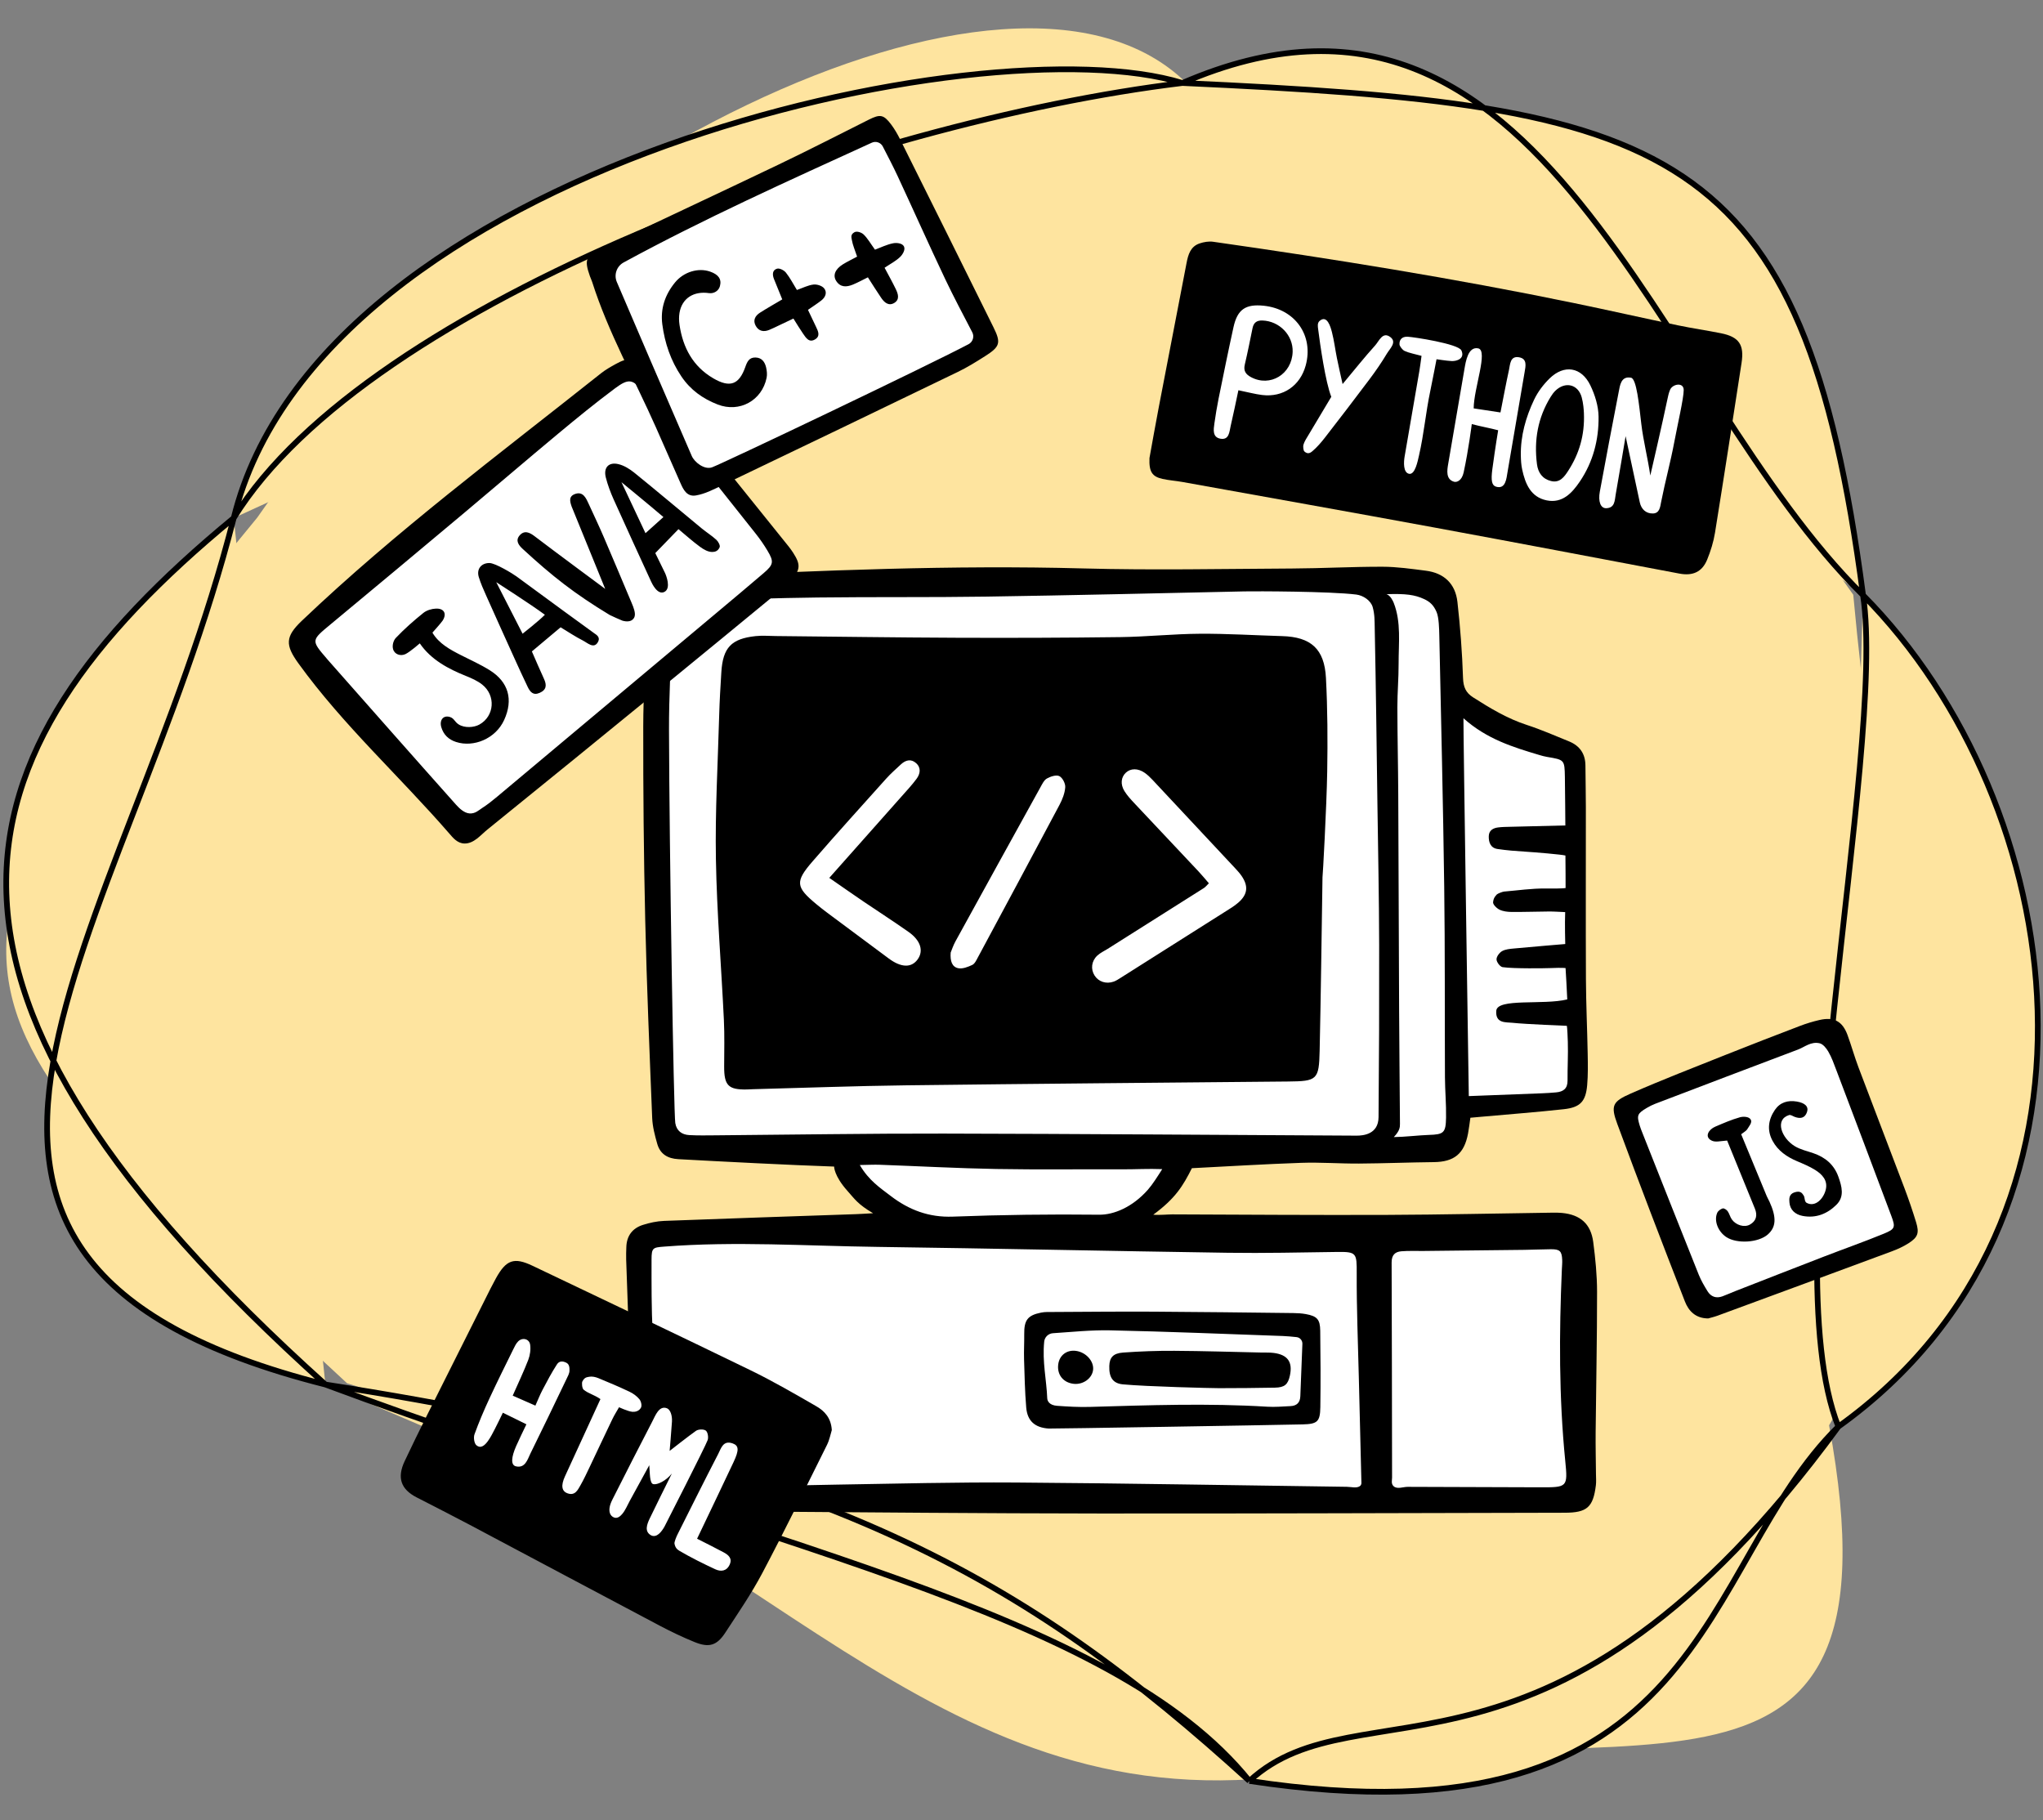 <svg width="394" height="351" viewBox="0 0 394 351" fill="none" xmlns="http://www.w3.org/2000/svg">
<rect x="0" y="0" width="394" height="351" fill="#808080" stroke="none"/>
<path d="M352.743 274.86C368.476 360.225 310.437 326.829 241.481 343.118C175.116 347.311 142.416 289.759 66.928 266.75C-9.79 195.274 -24.19 189.54 49.606 99.823C96.117 32.514 195.193 -17.145 228.823 16.022C266.933 36.196 310.473 47.605 357.406 114.691C365.104 198.313 383.427 223.765 352.743 274.86Z" fill="#FEE49F"/>
<path d="M354.536 275.116C299.234 350.729 262.297 323.75 240.953 343.445L354.536 275.116ZM354.536 275.116C327.241 301.857 329.907 356.924 240.953 343.445L354.536 275.116ZM240.953 343.445C197.532 303.98 159.796 282.127 62.759 266.998L240.953 343.445ZM240.953 343.445C214.35 310.408 146.663 298.228 62.759 266.998L240.953 343.445ZM62.759 266.998C-21.681 191.085 -10.974 146.053 45.075 99.895L62.759 266.998ZM62.759 266.998C-32.957 242.812 24.352 181.23 45.075 99.895L62.759 266.998ZM45.075 99.895C70.884 58.093 166.239 23.481 228.031 16.006L45.075 99.895ZM45.075 99.895C61.793 32.113 189.674 4.171 228.031 16.006L45.075 99.895ZM228.031 16.006C321.867 20.285 347.752 26.872 359.296 114.779L228.031 16.006ZM228.031 16.006C297.82 -14.234 318.943 74.988 359.296 114.779L228.031 16.006ZM359.296 114.779C363.894 145.134 341.551 242.53 354.536 275.116L359.296 114.779ZM359.296 114.779C399.144 154.98 410.789 234.832 354.536 275.116L359.296 114.779Z" fill="#FEE49F"/>
<path d="M354.536 275.116C299.234 350.729 262.297 323.75 240.953 343.445M354.536 275.116C327.241 301.857 329.907 356.924 240.953 343.445M354.536 275.116C341.551 242.53 363.894 145.134 359.296 114.779M354.536 275.116C410.789 234.832 399.144 154.98 359.296 114.779M240.953 343.445C197.532 303.98 159.796 282.127 62.759 266.998M240.953 343.445C214.35 310.408 146.663 298.228 62.759 266.998M62.759 266.998C-21.681 191.085 -10.974 146.053 45.075 99.895M62.759 266.998C-32.957 242.812 24.352 181.23 45.075 99.895M45.075 99.895C70.884 58.093 166.239 23.481 228.031 16.006M45.075 99.895C61.793 32.113 189.674 4.171 228.031 16.006M228.031 16.006C321.867 20.285 347.752 26.872 359.296 114.779M228.031 16.006C297.82 -14.234 318.943 74.988 359.296 114.779" stroke="black" stroke-width="1.101"/>
<g clip-path="url(#clip0_641_9215)">
<path d="M162.032 224.973C162.05 225.151 162.252 226.585 164.305 228.879C164.537 229.138 164.747 229.382 164.948 229.616C165.933 230.762 166.645 231.59 168.968 232.958C169.185 233.085 169.354 233.278 169.452 233.51C169.55 233.741 169.57 233.997 169.511 234.241C169.452 234.485 169.316 234.703 169.123 234.864C168.93 235.024 168.69 235.118 168.44 235.131C167.954 235.157 167.522 235.182 167.125 235.206C166.367 235.25 165.713 235.288 165.065 235.311C161.788 235.424 158.511 235.536 155.235 235.647C146.344 235.95 137.151 236.263 128.112 236.609C126.964 236.653 125.69 236.896 124.326 237.332C122.783 237.824 122.009 238.866 121.959 240.516L121.947 240.907C121.925 241.579 121.904 242.214 121.926 242.847L122.157 249.47C122.517 259.817 122.89 270.517 123.308 281.038C123.374 282.696 123.671 284.412 123.958 286.072L124.09 286.842C124.307 288.12 124.896 288.805 125.998 289.062C126.473 289.173 126.938 289.309 127.388 289.441C128.253 289.695 129.07 289.934 129.846 289.966C134.719 290.166 139.718 290.283 145.132 290.321C149.799 290.354 154.467 290.388 159.134 290.423C176.421 290.552 194.295 290.685 211.874 290.702C232.451 290.722 253.373 290.669 273.607 290.617C282.996 290.593 292.385 290.569 301.773 290.552C305.49 290.546 306.169 289.946 306.615 286.272C306.665 285.859 306.652 285.407 306.638 284.929C306.631 284.726 306.626 284.522 306.624 284.319C306.617 283.422 306.605 282.524 306.592 281.627C306.568 279.843 306.543 277.998 306.56 276.177C306.59 273.023 306.633 269.87 306.677 266.717C306.756 260.942 306.837 254.971 306.834 249.103C306.832 246.405 306.607 243.495 306.104 239.666C305.725 236.778 304.19 235.361 301.129 235.072C300.549 235.017 299.956 235.017 299.452 235.024C296.05 235.071 292.648 235.127 289.246 235.184C282.144 235.302 274.8 235.424 267.572 235.452C257.058 235.492 246.37 235.444 236.034 235.397C232.714 235.382 229.394 235.367 226.075 235.355C225.815 235.354 225.432 235.374 225.027 235.394C224.139 235.44 223.132 235.492 222.296 235.408C222.061 235.385 221.839 235.291 221.659 235.138C221.479 234.985 221.349 234.782 221.287 234.554C221.225 234.326 221.233 234.084 221.311 233.861C221.388 233.638 221.532 233.444 221.722 233.304C225.841 230.282 227.152 228.057 228.823 224.752C228.916 224.568 229.055 224.412 229.228 224.3C229.4 224.188 229.599 224.123 229.805 224.113C231.819 224.011 233.849 223.901 235.89 223.791C240.807 223.525 245.893 223.25 250.935 223.077C253.08 223.003 255.245 223.069 257.339 223.132C258.896 223.18 260.506 223.229 262.077 223.219C264.635 223.202 267.24 223.138 269.76 223.075C271.967 223.021 274.249 222.964 276.498 222.94C279.917 222.903 281.349 221.706 281.973 218.368C282.091 217.735 282.179 217.086 282.273 216.399C282.318 216.066 282.365 215.727 282.416 215.379C282.454 215.119 282.578 214.879 282.769 214.699C282.959 214.519 283.205 214.408 283.466 214.385L285.628 214.191C287.197 214.05 288.768 213.916 290.338 213.781C293.991 213.468 297.769 213.144 301.468 212.74C304.052 212.458 304.699 211.793 304.929 209.183C305.1 207.243 305.063 205.235 305.027 203.294C304.992 201.356 304.932 199.383 304.874 197.475C304.789 194.647 304.701 191.721 304.687 188.837C304.654 181.703 304.662 174.452 304.668 167.439C304.672 163.533 304.676 159.627 304.673 155.722C304.672 154.173 304.651 152.594 304.629 151.067C304.614 149.919 304.598 148.771 304.59 147.622C304.578 145.856 303.802 144.72 302.147 144.049C301.54 143.803 300.933 143.552 300.327 143.302C298.299 142.464 296.203 141.598 294.109 140.917C290.145 139.627 286.668 137.51 283.446 135.453C281.795 134.398 281.059 133.003 280.985 130.788C280.827 126.03 280.467 121.126 279.913 116.213C279.583 113.286 277.876 111.605 274.84 111.216L273.988 111.106C271.557 110.791 269.044 110.465 266.609 110.46C263.533 110.453 260.396 110.544 257.363 110.631C254.688 110.708 251.923 110.788 249.196 110.802C245.845 110.818 242.436 110.849 239.14 110.879C229.221 110.968 218.964 111.06 208.875 110.787C184.513 110.127 160.207 111.106 133.238 112.354C130.032 112.502 128.013 113.972 127.067 116.847C126.574 118.344 126.105 119.946 126.011 121.523L125.906 123.277C125.574 128.792 125.23 134.494 125.221 140.086C125.2 153.216 125.324 165.414 125.6 177.376C125.866 188.932 126.343 200.683 126.803 212.046L126.945 215.549C127.008 217.103 127.441 218.735 127.879 220.273C128.14 221.187 128.716 222.251 130.878 222.37C140.228 222.887 153.026 223.534 160.904 223.798C161.221 223.813 161.529 223.913 161.741 224.153C161.949 224.389 162.055 224.661 162.033 224.973L162.032 224.973Z" fill="white"/>
<path d="M283.569 215.548C283.411 216.622 283.3 217.609 283.118 218.582C282.387 222.5 280.441 224.065 276.51 224.107C271.7 224.159 266.893 224.355 262.084 224.386C258.38 224.41 254.671 224.117 250.974 224.244C243.872 224.487 236.777 224.929 229.862 225.279C228.151 228.666 226.715 231.087 222.41 234.246C223.549 234.359 225.227 234.183 226.078 234.187C239.907 234.238 253.737 234.337 267.567 234.284C278.19 234.242 288.812 234.002 299.435 233.855C300.036 233.847 300.64 233.852 301.237 233.908C304.76 234.241 306.799 236.006 307.26 239.513C307.677 242.689 307.997 245.904 307.999 249.102C308.005 258.131 307.812 267.159 307.726 276.188C307.7 278.895 307.768 281.603 307.789 284.31C307.795 285.011 307.856 285.721 307.772 286.412C307.255 290.674 306.053 291.713 301.774 291.721C271.807 291.775 241.839 291.9 211.872 291.871C189.622 291.849 167.372 291.645 145.122 291.489C140.013 291.453 134.902 291.344 129.797 291.134C128.432 291.077 127.088 290.517 125.732 290.2C124.049 289.807 123.209 288.628 122.939 287.038C122.603 285.064 122.221 283.077 122.142 281.085C121.636 268.354 121.206 255.621 120.759 242.888C120.731 242.087 120.768 241.283 120.792 240.481C120.857 238.32 121.966 236.859 123.97 236.219C125.287 235.799 126.691 235.495 128.067 235.442C140.385 234.972 152.705 234.57 165.024 234.144C165.988 234.11 166.951 234.042 168.376 233.965C165.403 232.215 164.827 231.213 163.436 229.659C160.823 226.739 160.863 224.966 160.863 224.966C152.556 224.687 139.115 223.996 130.812 223.537C128.771 223.424 127.316 222.56 126.756 220.593C126.291 218.964 125.845 217.274 125.777 215.596C125.264 202.867 124.726 190.137 124.432 177.402C124.145 164.966 124.033 152.523 124.052 140.084C124.062 133.872 124.475 127.658 124.845 121.453C124.945 119.778 125.428 118.09 125.957 116.481C127.089 113.042 129.586 111.353 133.183 111.187C158.411 110.019 183.632 108.934 208.906 109.619C222.325 109.982 235.761 109.7 249.189 109.633C254.997 109.604 260.804 109.279 266.61 109.291C269.404 109.298 272.206 109.701 274.987 110.058C278.469 110.504 280.672 112.536 281.071 116.082C281.62 120.951 281.988 125.852 282.151 130.749C282.208 132.479 282.681 133.579 284.073 134.468C287.372 136.575 290.7 138.58 294.47 139.806C297.226 140.703 299.894 141.876 302.584 142.967C304.649 143.805 305.74 145.346 305.756 147.615C305.774 150.317 305.837 153.019 305.839 155.721C305.847 166.758 305.803 177.795 305.853 188.832C305.876 193.646 306.104 198.459 306.193 203.273C306.23 205.277 306.266 207.294 306.09 209.286C305.815 212.411 304.749 213.557 301.594 213.902C296.316 214.478 291.02 214.88 285.732 215.356C285.05 215.417 284.368 215.478 283.57 215.549L283.569 215.548ZM262.243 286.597C262.594 286.35 262.555 286.02 262.551 285.843C262.394 279.127 262.217 272.412 262.056 265.696C261.896 258.983 261.615 252.269 261.647 245.556C261.666 241.635 261.619 241.381 257.843 241.431C250.832 241.524 243.817 241.692 236.807 241.59C214.265 241.262 191.726 240.755 169.184 240.454C155.47 240.272 141.754 239.335 128.036 240.404C125.912 240.569 125.654 240.632 125.653 242.899C125.651 247.611 125.627 252.331 125.865 257.036C126.302 265.646 126.888 274.25 127.514 282.85C127.578 283.723 128.167 284.716 128.809 285.357C130.065 286.612 131.708 286.96 133.508 286.912C142.719 286.668 151.932 286.453 161.145 286.304C172.764 286.115 184.386 285.814 196.004 285.895C217.244 286.043 238.482 286.438 259.722 286.72C260.595 286.731 261.608 287.042 262.244 286.597H262.243ZM265.858 215.453C265.962 203.917 265.998 193.788 265.976 182.252C265.958 173.124 265.763 163.997 265.638 154.87C265.484 143.64 265.352 132.41 265.122 121.182C265.092 119.713 265.129 118.517 264.729 117.078C264.374 115.801 262.896 114.823 261.574 114.658C256.511 114.026 242.127 114 240.025 114.046C223.399 114.407 206.773 114.802 190.145 115.054C179.326 115.218 168.503 115.091 157.684 115.224C149.471 115.326 143.299 115.553 135.089 115.796C132.65 115.868 130.297 116.245 129.912 118.572C129.765 119.461 129.642 120.362 129.611 121.262C129.388 127.776 129.002 134.292 129.02 140.807C129.084 164.181 129.938 214.683 130.229 216.554C130.465 218.077 131.497 218.817 132.937 218.896C134.635 218.99 136.341 218.953 138.044 218.94C152.674 218.823 167.305 218.577 181.935 218.605C208.492 218.654 235.048 218.868 261.605 219.002C262.882 219.009 265.827 218.759 265.857 215.453L265.858 215.453ZM268.787 286.628C269.487 287.228 270.586 286.727 271.464 286.73C279.975 286.764 288.485 286.788 296.996 286.816C302.276 286.832 302.372 286.823 301.862 281.702C300.637 269.401 300.679 257.085 301.212 244.758C301.238 244.157 301.302 243.554 301.276 242.955C301.203 241.264 300.811 240.893 299.075 240.907C297.374 240.921 295.674 241.006 293.973 241.026C287.47 241.106 280.968 241.172 274.465 241.242C273.063 241.257 271.656 241.185 270.263 241.301C269.028 241.403 268.372 242.029 268.379 243.47C268.442 257.297 268.435 271.123 268.466 284.949C268.467 285.427 268.227 286.149 268.786 286.628L268.787 286.628ZM282.233 138.51C282.177 139.894 283.263 211.375 283.263 211.375C283.263 211.375 293.506 210.985 297.403 210.834C298.302 210.799 299.202 210.739 300.099 210.659C301.473 210.537 302.321 209.941 302.307 208.389C302.284 205.891 302.44 203.389 302.359 200.894C302.267 198.058 302.169 197.823 302.169 197.823C302.169 197.823 294.077 197.505 291.693 197.239C290.438 197.099 288.37 197.415 288.56 194.924C288.751 192.434 297.665 193.863 302.253 192.729C302.223 191.571 301.922 186.683 301.922 186.683C301.922 186.683 301.335 186.588 298.998 186.688C298.102 186.726 291.946 186.826 289.786 186.51C289.304 186.44 288.631 185.556 288.611 185.025C288.591 184.488 289.155 183.719 289.674 183.424C290.33 183.052 291.193 182.986 291.979 182.91C295.149 182.603 301.864 182.05 301.864 182.05C301.864 182.05 301.756 178.106 301.85 175.893C300.641 175.845 299.681 175.769 298.722 175.776C296.323 175.792 293.924 175.882 291.526 175.863C290.738 175.857 289.879 175.758 289.187 175.424C288.636 175.157 287.89 174.417 287.945 173.978C288.026 173.335 288.151 173.053 288.651 172.505C288.824 172.315 289.768 171.958 290.061 171.933C292.743 171.709 295.429 171.308 298.109 171.342C301.566 171.385 301.929 171.247 301.929 171.247C301.929 171.247 301.929 166.009 301.898 164.982C301.175 164.784 296.067 164.353 294.172 164.237C292.374 164.128 290.571 163.987 288.79 163.721C287.454 163.521 287.084 162.432 287.115 161.246C287.143 160.146 287.936 159.691 288.905 159.566C289.697 159.464 290.503 159.461 291.303 159.441C294.678 159.355 298.356 159.264 301.882 159.181C301.882 159.181 301.837 152.25 301.793 149.844C301.733 146.522 301.723 146.527 298.331 145.961C297.84 145.879 297.356 145.743 296.877 145.6C291.791 144.082 286.719 142.53 282.233 138.509V138.51ZM267.384 114.584C268.134 114.79 268.65 115.919 268.779 116.244C270.258 119.99 269.714 124.073 269.728 127.973C269.738 130.779 269.484 133.587 269.488 136.394C269.496 142.009 269.631 147.623 269.659 153.237C269.73 167.08 269.76 180.923 269.825 194.766C269.86 202.082 269.938 209.398 269.988 216.713C269.993 217.372 269.962 218.053 268.801 219.28C270.862 219.261 273.751 218.916 275.535 218.863C278.438 218.777 278.822 218.469 278.877 215.53C278.925 212.931 278.677 210.329 278.664 207.727C278.606 195.487 278.687 183.245 278.523 171.006C278.307 154.857 277.914 138.711 277.576 122.565C277.551 121.365 277.505 119.082 277.052 118.03C276.488 116.718 275.794 116.059 274.642 115.526C272.827 114.686 271.095 114.462 267.384 114.584V114.584ZM165.816 224.666C167.552 227.653 169.762 229.089 171.785 230.639C175.281 233.315 179.134 234.795 183.742 234.62C193.148 234.264 202.561 234.14 211.974 234.249C214.818 234.282 218.412 232.786 221.37 229.438C222.262 228.428 223.241 226.87 224.14 225.459C221.481 225.353 218.931 225.505 216.767 225.495C208.558 225.46 200.347 225.58 192.14 225.433C184.631 225.298 177.127 224.887 169.62 224.616C168.564 224.577 167.505 224.64 165.817 224.666L165.816 224.666ZM202.243 275.487C199.6 275.311 198.129 274.046 197.909 271.423C197.65 268.33 197.587 265.219 197.493 262.115C197.445 260.515 197.546 258.911 197.526 257.309C197.491 254.586 198.16 253.657 200.776 253.127C201.549 252.97 202.369 253.01 203.167 253.007C209.578 252.976 215.99 252.909 222.401 252.944C231.413 252.991 240.425 253.112 249.436 253.215C250.235 253.224 251.045 253.271 251.829 253.413C253.993 253.806 254.585 254.425 254.611 256.619C254.671 261.529 254.707 266.442 254.631 271.352C254.588 274.157 254.075 274.621 251.206 274.685C244.199 274.841 202.84 275.527 202.243 275.487L202.243 275.487ZM203.064 257.101C202.184 257.16 201.465 257.846 201.377 258.725C200.986 262.616 201.83 266.125 201.962 269.643C201.982 270.175 202.365 270.994 203.868 271.102C205.956 271.252 208.065 271.375 210.163 271.314C221.575 270.983 232.984 270.576 244.398 271.275C245.892 271.366 247.402 271.231 248.902 271.158C250.078 271.1 250.727 270.482 250.772 269.259C250.894 265.951 251.03 262.644 251.17 259.156C251.183 258.835 251.073 258.522 250.863 258.281C250.653 258.039 250.358 257.886 250.04 257.854C249.092 257.758 248.254 257.669 247.415 257.64C236.301 257.248 225.19 256.779 214.073 256.547C210.46 256.472 206.837 256.848 203.064 257.101ZM255.047 169.22C254.871 180.358 254.744 191.496 254.499 202.632C254.376 208.263 254.007 208.509 248.357 208.562C223.801 208.795 199.244 208.993 174.689 209.298C164.868 209.42 155.05 209.788 145.231 210.045C144.83 210.056 144.43 210.088 144.029 210.096C140.461 210.165 139.644 209.321 139.657 205.675C139.668 202.667 139.746 199.654 139.602 196.653C139.108 186.333 138.248 176.022 138.066 165.698C137.903 156.478 138.436 147.246 138.695 138.019C138.774 135.213 138.937 132.407 139.114 129.605C139.413 124.89 141.033 123.17 145.726 122.669C147.012 122.532 148.326 122.645 149.627 122.658C161.251 122.771 172.874 122.942 184.498 122.987C195.022 123.027 205.547 122.998 216.069 122.861C221.175 122.795 226.276 122.247 231.381 122.215C236.682 122.181 241.986 122.516 247.29 122.671C252.791 122.832 255.42 125.117 255.714 130.724C256.03 136.73 256.057 142.76 255.958 148.776C255.845 155.596 255.091 169.223 255.046 169.22H255.047ZM235.095 267.7C238.686 267.698 242.278 267.667 245.868 267.6C247.74 267.566 248.386 266.997 248.761 265.267C249.326 262.666 248.344 261.258 245.657 260.906C244.868 260.803 244.059 260.845 243.26 260.828C237.669 260.708 232.078 260.529 226.486 260.496C223.19 260.476 219.886 260.595 216.598 260.832C214.655 260.972 213.981 261.807 213.932 263.428C213.866 265.609 214.612 266.785 216.565 266.966C221.226 267.398 233.597 267.7 235.095 267.7V267.7ZM204.088 263.079C203.811 265.072 205.033 266.63 207.052 266.86C208.874 267.068 210.621 265.816 210.806 264.17C210.993 262.5 209.444 260.776 207.516 260.511C205.751 260.268 204.33 261.332 204.088 263.079H204.088Z" fill="black"/>
</g>
<g clip-path="url(#clip1_641_9215)">
<path d="M57.769 123.191L121.559 70.628L152.533 109.023L89.501 160.72L57.769 123.191Z" fill="white"/>
<path d="M89.588 162.666C88.203 162.649 87.332 161.53 86.671 160.768C77.088 149.719 66.173 139.851 57.558 127.937C54.983 124.376 55 122.77 58.215 119.708C76.33 102.457 96.361 87.514 115.907 71.989C116.763 71.309 117.734 70.76 118.695 70.227C121.089 68.901 122.015 69.007 124.033 70.837C124.7 71.444 125.32 72.102 125.886 72.806C134.627 83.655 143.356 94.513 152.084 105.373C152.397 105.765 152.69 106.172 152.961 106.594C154.435 108.88 154.374 109.847 152.566 111.949C152.114 112.475 151.586 112.945 151.048 113.388C143.151 119.883 135.26 126.386 127.341 132.854C116.236 141.923 105.123 150.983 93.972 159.995C92.694 161.027 91.409 162.689 89.588 162.666L89.588 162.666ZM90.522 156.862C91.639 156.96 92.35 156.227 93.004 155.808C94.013 155.162 94.959 154.406 95.879 153.635C109.951 141.855 124.016 130.066 138.08 118.276C141.152 115.7 144.228 113.129 147.273 110.521C149.19 108.878 149.284 108.322 148.011 106.194C147.343 105.075 146.603 104.002 145.795 102.979C138.575 93.862 131.343 84.754 124.1 75.656C122.08 73.118 121.295 72.891 118.624 74.878C114.846 77.687 111.198 80.675 107.577 83.686C101.567 88.684 95.638 93.78 89.647 98.8C81.04 106.012 72.424 113.214 63.779 120.379C60.006 123.506 59.968 123.46 63.036 127.028C63.101 127.104 63.163 127.183 63.23 127.258C71.459 136.572 79.672 145.9 87.945 155.176C88.617 155.931 89.537 156.775 90.522 156.862ZM108.115 120.971L102.574 125.624C103.381 127.46 104.118 129.198 104.908 130.911C105.452 132.09 105.427 133.019 104.078 133.612C102.787 134.181 102.209 133.383 101.749 132.428C100.88 130.622 100.048 128.799 99.22 126.973C97.4 122.958 95.583 118.941 93.787 114.915C93.257 113.726 92.717 112.529 92.338 111.289C91.862 109.733 92.819 108.571 94.381 108.576C95.534 108.58 98.879 110.623 99.606 111.158C104.285 114.608 114.32 121.945 114.676 122.174C115.303 122.575 115.787 123.066 115.266 123.901C114.481 125.161 113.283 123.959 112.393 123.509C110.971 122.791 109.643 121.89 108.115 120.971ZM100.782 122.208C100.782 122.208 103.936 119.736 105.083 118.554C102.363 116.536 95.701 112.267 95.701 112.267L100.782 122.208V122.208ZM116.716 113.565C116.716 113.565 106.62 106.102 103.117 103.421C102.172 102.698 101.138 102.172 100.202 103.262C99.34 104.267 100.058 105.171 100.813 105.865C106.512 111.111 110.739 114.453 117.588 118.597C117.76 118.7 119.862 119.64 120.032 119.69C120.861 119.932 121.558 119.856 121.964 119.512C122.345 119.189 122.608 118.736 122.323 117.658C122.203 117.201 122.005 116.718 121.81 116.257C120.018 112.011 118.241 107.759 116.42 103.525C115.509 101.408 114.52 99.325 113.558 97.23C113.049 96.119 112.489 94.762 111.007 95.228C109.613 95.665 109.906 96.683 110.232 97.655C110.301 97.863 116.716 113.564 116.716 113.564L116.716 113.565ZM130.846 102.044L126.375 106.659C126.932 107.799 127.578 109.132 128.234 110.459C128.454 110.906 129.474 113.439 128.143 114.138C126.811 114.836 125.735 112.51 125.569 112.148C123.155 106.875 120.721 101.61 118.348 96.318C117.736 94.955 117.205 93.534 116.836 92.088C116.354 90.196 117.355 89.066 119.238 89.5C120.349 89.756 121.443 90.441 122.348 91.174C126.704 94.702 130.988 98.319 135.311 101.887C136.236 102.651 137.27 103.288 138.15 104.097C138.524 104.44 138.94 105.196 138.783 105.547C138.44 106.318 137.846 106.429 137.405 106.442C136.558 106.467 135.707 105.963 135.026 105.466C133.585 104.414 132.254 103.211 130.846 102.044ZM119.853 92.989C119.853 92.989 122.981 99.606 124.484 102.822L127.943 99.712C125.332 97.471 119.853 92.989 119.853 92.989ZM89.827 130.34C90.934 130.784 92.074 131.286 92.997 132.017C95.644 134.114 95.377 138.102 92.452 139.725C91.394 140.312 89.589 140.434 88.432 139.684C87.67 139.19 87.589 138.528 86.782 138.272C85.468 137.854 84.708 138.906 85.109 140.245C85.546 141.701 86.516 142.621 87.961 143.087C91.354 144.181 95.574 142.457 97.224 138.853C99.027 134.916 98.071 131.517 94.452 129.253C92.678 128.144 90.749 127.28 88.878 126.33C86.849 125.299 84.633 124.119 83.396 122.001C83.396 122.001 85.092 120.106 85.361 119.689C86.207 118.376 85.673 117.309 84.079 117.365C83.25 117.395 82.281 117.688 81.647 118.198C79.787 119.696 77.981 121.284 76.341 123.014C75.878 123.501 75.603 124.433 75.801 125.165C76.086 126.221 77.281 126.589 78.218 126.127C79.109 125.687 80.959 124.07 80.959 124.07C83.129 127.251 86.546 129.024 89.827 130.341L89.827 130.34Z" fill="black"/>
</g>
<g clip-path="url(#clip2_641_9215)">
<path d="M221.679 88.336C222.208 85.44 222.813 81.978 223.475 78.527C225.25 69.258 227.059 59.995 228.83 50.726C229.144 49.081 229.596 47.53 231.355 46.94C232.174 46.666 233.124 46.503 233.967 46.623C257.195 49.936 280.355 53.661 303.341 58.402C310.114 59.799 316.859 61.327 323.628 62.744C326.372 63.318 329.153 63.715 331.901 64.267C335.379 64.966 336.408 66.471 335.864 69.996C334.177 80.912 332.503 91.83 330.744 102.734C330.459 104.501 329.911 106.26 329.234 107.92C328.253 110.323 326.428 111.095 323.879 110.613C308.123 107.632 292.37 104.63 276.6 101.724C260.43 98.744 244.242 95.864 228.061 92.95C226.779 92.719 225.467 92.637 224.197 92.355C222.202 91.912 221.569 90.987 221.68 88.336L221.679 88.336Z" fill="black"/>
<path d="M313.504 84.113C313.504 84.113 312.158 92.207 311.593 95.354C311.387 96.496 311.465 97.945 309.777 98.005C308.696 98.043 308.174 96.751 308.534 94.797C309.713 88.388 310.925 81.984 312.171 75.587C312.41 74.359 312.597 72.462 314.556 72.844C315.615 73.051 316.094 77.98 316.535 81.781C316.89 84.848 317.798 88.442 318.267 91.704C318.267 91.704 320.742 80.999 321.529 77.169C321.67 76.485 321.814 75.784 322.089 75.148C322.57 74.038 324.709 73.647 324.709 75.22C324.709 76.792 323.51 81.965 322.923 85.089C322.126 89.323 321.191 92.573 320.355 96.799C320.168 97.745 320.073 98.998 318.761 99.021C317.416 99.046 316.524 98.187 316.237 96.864C315.598 93.925 313.504 84.113 313.504 84.113ZM243.421 76.175C247.439 76.664 250.734 74.395 251.805 70.492C253.391 64.714 249.777 59.576 243.69 58.956C240.218 58.602 238.64 59.668 237.886 63.082C236.871 67.679 235.938 72.296 235.001 76.91C234.683 78.48 234.43 80.066 234.201 81.652C234.029 82.851 233.797 84.333 235.378 84.602C237.063 84.888 237.078 83.261 237.339 82.148C237.86 79.931 238.307 77.697 238.83 75.257C240.701 75.638 242.049 76.008 243.421 76.175ZM241.255 72.727C240.245 72.184 239.777 71.516 240.062 70.311C240.615 67.973 241.076 65.612 241.562 63.258C241.78 62.203 242.386 61.769 243.473 61.807C246.748 61.92 249.402 64.652 249.292 67.858C249.143 72.18 244.942 74.711 241.255 72.727ZM282.432 71.119C281.381 77.243 280.327 83.366 279.284 89.492C279.081 90.681 278.793 92.445 280.423 92.902C280.946 93.048 281.922 92.7 282.269 91.108C283.211 86.782 283.839 81.781 283.839 81.781C285.447 82.22 287.502 82.585 288.927 82.974C288.927 82.974 288.387 86.148 287.806 90.464C287.504 92.703 287.713 93.612 288.517 93.853C290.389 94.415 290.527 92.219 290.725 91.085C291.848 84.666 292.899 78.235 294.019 71.815C294.237 70.567 294.564 69.177 292.942 68.897C291.228 68.601 291.249 70.248 291.008 71.352C290.434 73.978 289.947 76.624 289.37 79.538L284.205 78.754C284.219 74.912 287.041 67.603 285.088 67.182C283.135 66.761 282.672 69.715 282.432 71.119ZM293.552 90.519C294.148 93.279 295.193 95.867 298.292 96.494C301.299 97.103 303.164 95.094 304.669 92.871C307.221 89.104 308.345 84.813 308.289 80.338C308.264 78.312 307.597 76.154 306.704 74.308C304.985 70.759 301.656 70.238 298.855 72.97C297.659 74.137 296.581 75.557 295.866 77.062C294.26 80.439 293.229 84.069 293.298 87.841C293.314 88.729 293.364 89.644 293.553 90.519L293.552 90.519ZM302.445 90.774C301.675 91.966 300.807 93.188 299.106 92.761C297.468 92.35 296.619 91.152 296.409 89.516C295.816 84.892 296.576 80.534 299.049 76.534C299.311 76.111 299.609 75.693 299.964 75.348C301.867 73.499 304.362 74.105 305.042 76.638C305.35 77.784 305.435 79 305.463 79.659C305.644 83.967 304.517 87.565 302.444 90.774L302.445 90.774ZM254.204 63.43C254.589 66.512 255.627 73.722 256.745 76.522C256.745 76.522 252.615 83.443 252.356 83.869C251.992 84.467 251.592 85.069 251.385 85.726C251.257 86.133 251.377 86.889 251.539 87.043C252.238 87.706 252.783 87.28 253.108 87.003C254.009 86.233 254.801 85.312 255.532 84.37C258.417 80.649 261.287 76.916 264.11 73.148C265.307 71.549 266.45 69.898 267.472 68.184C268.036 67.237 269.417 66.016 268.176 65.037C266.658 63.84 265.969 65.767 265.208 66.608C263.145 68.888 261.231 71.305 258.926 74.064C258.499 72.125 258.139 70.6 257.831 69.064C257.495 67.394 257.292 65.693 256.868 64.048C256.612 63.054 255.939 60.638 254.489 61.888C254.021 62.29 254.147 62.979 254.203 63.431L254.204 63.43ZM273.74 71.474C272.789 77.01 271.819 82.541 270.879 88.078C270.704 89.105 270.596 91.15 271.748 91.37C272.899 91.59 273.408 88.93 273.657 87.848C274.625 83.647 274.946 79.625 275.833 75.406C276.261 73.367 277.041 69.276 277.041 69.276C277.041 69.276 279.03 69.587 279.964 69.629C280.898 69.671 282.57 69.192 281.836 67.575C281.257 66.3 272.607 64.984 271.454 64.934C270.301 64.885 269.841 65.59 269.9 66.431C269.923 66.751 270.442 67.479 270.901 67.685C271.801 68.089 272.808 68.257 274.148 68.627C273.992 69.728 273.889 70.605 273.74 71.474Z" fill="white"/>
</g>
<g clip-path="url(#clip3_641_9215)">
<path d="M115.455 50.041L170.147 24.197L190.616 66.261L133.866 93.727L115.455 50.041Z" fill="white"/>
<path d="M134.208 95.544C132.473 95.838 131.784 94.422 131.23 93.154C129.663 89.575 128.088 85.999 126.503 82.428C122.362 73.094 117.321 64.153 114.202 54.372C114.081 53.991 113.895 53.631 113.763 53.253C112.649 50.072 112.928 49.353 116.05 47.873C127.378 42.505 138.736 37.201 150.043 31.79C155.921 28.977 161.721 26.001 167.546 23.079C169.723 21.986 170.409 22.073 171.856 23.998C172.513 24.872 173.073 25.838 173.562 26.819C179.595 38.92 185.625 51.023 191.612 63.148C193.093 66.148 192.844 66.867 189.935 68.71C188.251 69.778 186.546 70.84 184.754 71.706C169.587 79.041 154.406 86.346 139.209 93.619C137.603 94.388 135.97 95.245 134.208 95.544L134.208 95.544ZM137.322 90.119C139.373 89.378 178.592 70.699 186.787 66.376C187.186 66.166 187.485 65.807 187.62 65.378C187.755 64.948 187.715 64.483 187.508 64.084C185.745 60.683 183.929 57.285 182.279 53.808C179.143 47.202 176.167 40.519 173.08 33.889C172.226 32.056 171.283 30.263 170.249 28.248C170.059 27.878 169.733 27.595 169.339 27.459C168.945 27.323 168.513 27.343 168.134 27.516C151.851 34.955 135.799 42.168 120.28 50.607C118.934 51.339 118.358 52.966 118.955 54.375C121.629 60.686 128.898 77.53 133.407 87.928C133.936 89.147 135.851 90.65 137.323 90.119H137.322ZM138.842 55.175C139.2 53.827 138.564 52.94 136.945 52.376C134.684 51.589 131.872 52.412 130.189 54.462C128.264 56.807 127.332 59.513 127.73 62.554C128.203 66.164 129.346 69.53 131.408 72.596C133.162 75.205 135.562 76.9 138.414 78.007C142.605 79.632 146.947 77.251 147.844 72.854C147.975 72.211 147.896 71.481 147.742 70.832C147.497 69.8 146.915 68.977 145.718 68.942C144.486 68.907 144.102 69.728 143.733 70.778C142.529 74.199 140.755 74.823 137.558 72.956C133.632 70.664 131.703 67.035 131.051 62.677C130.546 59.298 132.08 56.972 134.755 56.529C135.356 56.429 136.015 56.425 136.721 56.525C137.663 56.659 138.59 56.108 138.838 55.19L138.842 55.175ZM162.54 50.985C161.043 51.921 160.576 53.119 161.273 54.194C162.09 55.454 163.275 55.375 164.467 54.888C165.447 54.488 166.378 53.969 167.374 53.481C168.335 54.969 169.121 56.241 169.965 57.473C170.568 58.354 171.407 59.071 172.48 58.408C173.572 57.733 173.187 56.644 172.744 55.725C172.096 54.384 171.363 53.085 170.595 51.634C171.677 50.906 172.767 50.351 173.604 49.537C174.065 49.088 174.656 48.16 174.326 47.514C173.994 46.866 172.883 46.791 172.254 46.911C171.032 47.145 169.877 47.727 168.744 48.148C167.883 46.958 167.335 45.977 166.563 45.225C166.168 44.84 165.271 44.505 164.775 44.787C163.974 45.242 164.206 45.804 164.288 46.295C164.451 47.267 164.869 48.196 165.296 49.489C164.265 50.044 163.372 50.465 162.54 50.985ZM158.399 57.94C159.202 57.315 159.571 56.368 158.923 55.588C158.516 55.098 157.537 54.794 156.872 54.874C155.827 55 154.83 55.521 153.687 55.919C152.95 54.724 152.36 53.563 151.564 52.568C151.207 52.121 150.346 51.679 149.873 51.809C148.933 52.068 148.93 52.968 149.262 53.8C149.769 55.068 150.289 56.331 150.86 57.736C149.302 58.66 147.915 59.438 146.578 60.293C145.643 60.89 145.147 61.763 145.75 62.842C146.326 63.873 147.279 64.055 148.34 63.623C148.988 63.36 149.613 63.042 150.247 62.743C151.126 62.329 152.004 61.91 153.014 61.43C153.692 62.498 154.241 63.433 154.859 64.321C155.425 65.133 156.026 66.181 157.23 65.422C158.231 64.792 157.779 63.861 157.373 63.023C156.86 61.966 156.363 60.901 155.82 59.754C156.793 59.075 157.624 58.544 158.399 57.94H158.399Z" fill="black"/>
</g>
<g clip-path="url(#clip4_641_9215)">
<path d="M312.763 213.166L352.741 198.235L368.18 237.591L328.689 252.441L312.763 213.166Z" fill="white"/>
<path d="M329.425 254.25C326.959 254.242 325.639 252.77 324.943 250.984C320.514 239.603 316.131 228.202 311.901 216.745C310.601 213.224 310.958 212.436 314.468 210.895C320.524 208.236 326.701 205.851 332.847 203.399C337.596 201.504 342.367 199.663 347.144 197.839C348.362 197.375 349.611 196.996 350.881 196.703C353.678 196.059 355.321 196.93 356.297 199.588C357.056 201.656 357.643 203.788 358.421 205.848C361.357 213.627 364.355 221.382 367.294 229.159C368.108 231.315 368.852 233.497 369.526 235.701C370.163 237.787 369.875 238.6 368.065 239.756C367.061 240.398 365.945 240.904 364.823 241.32C353.638 245.473 342.443 249.596 331.247 253.718C330.594 253.958 329.91 254.111 329.425 254.251L329.425 254.25ZM350.928 201.192C349.262 200.795 347.995 201.931 346.78 202.388C337.582 205.855 328.397 209.356 319.212 212.857C318.653 213.071 318.111 213.348 317.595 213.654C315.758 214.743 315.626 215.079 316.219 217.034C316.365 217.513 316.55 217.981 316.734 218.446C320.353 227.576 323.962 236.709 327.612 245.826C328.056 246.934 328.675 247.983 329.304 249.004C329.961 250.069 330.96 250.432 332.164 249.994C333.011 249.687 333.831 249.304 334.671 248.976C340.368 246.753 346.062 244.523 351.766 242.321C355.6 240.841 359.482 239.478 363.282 237.917C365.488 237.011 365.576 236.689 364.753 234.491C361.243 225.107 357.693 215.738 354.142 206.369C353.681 205.152 353.244 203.905 352.593 202.789C352.193 202.102 351.568 201.344 350.927 201.191L350.928 201.192ZM338.443 233.086C338.957 234.359 338.725 235.467 337.453 236.165C336.402 236.741 334.801 236.283 333.995 235.165C333.65 234.686 333.527 234.049 333.183 233.569C332.982 233.289 332.484 232.964 332.228 233.037C331.817 233.155 331.332 233.515 331.168 233.897C330.504 235.444 331.344 237.535 332.947 238.575C334.997 239.904 339.105 239.645 340.912 238.072C342.541 236.653 342.644 234.796 341.255 231.743C341.09 231.38 340.874 231.037 340.722 230.669C339.085 226.72 337.457 222.768 335.791 218.734C336.257 218.358 336.751 218.121 336.985 217.73C337.308 217.188 337.955 216.486 337.647 215.921C337.299 215.284 336.154 215.29 335.544 215.461C333.916 215.916 332.349 216.608 330.786 217.271C329.54 217.799 328.635 219.218 330.081 219.946C330.822 220.319 331.673 220.054 333.084 219.946C334.904 224.401 336.686 228.738 338.443 233.086V233.086ZM347.867 230.587C347.528 230.031 347.189 229.585 346.08 229.935C344.971 230.286 345.048 231.237 345.099 231.88C345.211 233.303 346.203 234.203 347.622 234.478C350.2 234.979 352.417 234.077 354.182 232.31C355.75 230.74 355.199 228.791 354.548 226.951C353.72 224.612 352.03 223.181 349.721 222.39C348.498 221.972 347.185 221.68 346.104 221.018C343.577 219.472 342.216 215.927 345.018 215.035C345.337 214.934 345.711 215.227 346.068 215.364C347.156 215.781 348.077 215.674 348.489 214.447C348.843 213.394 348.102 212.695 346.525 212.426C344.785 212.13 343.282 212.585 342.292 214.041C341.03 215.896 340.735 217.936 341.841 219.993C342.885 221.932 344.599 223.1 346.591 223.94C347.783 224.443 348.996 224.947 350.086 225.633C351.397 226.458 352.497 227.612 352.125 229.324C351.729 231.142 350.08 232.869 348.415 231.961C347.976 231.721 348.088 230.948 347.867 230.587L347.867 230.587Z" fill="black"/>
</g>
<g clip-path="url(#clip5_641_9215)">
<path d="M160.417 275.778C160.174 276.548 159.976 277.659 159.494 278.628C155.382 286.891 151.335 295.188 147.022 303.345C144.918 307.325 142.346 311.065 139.88 314.844C138.254 317.336 136.751 317.795 133.97 316.668C131.652 315.728 129.383 314.642 127.171 313.473C114.935 307.008 102.729 300.489 90.501 294.008C87.136 292.224 83.737 290.504 80.35 288.761C77.3 287.192 76.534 284.97 78.039 281.772C79.449 278.777 80.911 275.805 82.39 272.843C86.109 265.392 89.848 257.952 93.584 250.51C94.259 249.165 94.923 247.812 95.651 246.496C97.624 242.934 99.125 242.391 102.721 244.105C116.756 250.794 130.8 257.467 144.783 264.267C149.1 266.367 153.264 268.792 157.429 271.189C159.012 272.1 160.274 273.434 160.417 275.779L160.417 275.778Z" fill="black"/>
<path d="M129.569 284.159C128.402 285.621 126.742 286.365 125.997 286.21C125.252 286.055 125.347 284.03 125.216 282.555C123.741 285.251 122.603 287.332 121.463 289.413C120.981 290.291 120.607 291.266 119.962 292.004C119.601 292.417 118.974 292.993 118.225 292.544C117.808 292.295 117.431 291.795 117.549 290.805C117.615 290.252 117.865 289.653 118.134 289.121C120.671 284.111 123.202 279.098 125.799 274.119C126.372 273.021 127.1 270.968 128.639 271.583C129.264 271.833 129.663 272.943 129.59 274.148C129.482 275.91 129.141 279.798 129.141 279.798C129.141 279.798 132.997 276.778 134.223 275.925C134.68 275.607 135.709 275.573 136.119 275.883C136.502 276.172 136.663 277.179 136.475 277.712C136.045 278.929 128.202 294.3 128.153 294.388C127.577 295.413 126.647 296.608 125.569 296.083C124.24 295.351 124.758 293.977 125.284 292.866C126.352 290.611 128.282 286.78 129.57 284.159H129.569ZM99.54 278.871C98.599 281.015 98.47 282.529 99.494 282.77C101.293 283.194 101.741 281.421 102.279 280.333C104.635 275.571 106.925 270.776 109.225 265.988C109.484 265.449 109.818 264.874 109.828 264.311C109.838 263.785 109.828 263.108 109.232 262.801C108.524 262.438 107.851 262.431 107.418 263.097C106.389 264.683 105.499 266.366 104.618 268.046C104.126 268.984 103.74 269.977 103.252 271.065L98.878 269.14C99.988 266.621 101.024 264.46 101.881 262.23C102.223 261.338 102.374 260.264 102.242 259.325C102.081 258.181 100.754 257.855 99.929 258.677C99.519 259.086 99.252 259.66 98.99 260.193C97.444 263.342 95.874 266.48 94.4 269.663C93.348 271.934 92.359 274.243 91.508 276.596C91.289 277.201 91.442 278.333 91.871 278.699C92.762 279.459 93.551 278.644 94.087 277.91C94.614 277.189 95.016 276.371 95.432 275.575C95.936 274.61 96.396 273.623 96.98 272.433L101.518 274.668C100.804 276.177 100.137 277.509 99.54 278.871ZM108.961 284.689C108.143 286.477 108.304 287.588 109.492 287.992C110.915 288.476 111.435 287.318 111.966 286.387C112.609 285.259 113.157 284.077 113.717 282.903C115.18 279.834 116.615 276.752 118.088 273.688C118.465 272.902 118.939 272.164 119.386 271.373C119.386 271.373 121.106 272.192 121.978 272.259C122.469 272.297 123.256 272.158 123.623 271.435C123.827 271.034 123.632 270.221 123.313 269.835C122.821 269.238 122.132 268.731 121.426 268.397C119.442 267.455 117.418 266.592 115.384 265.761C114.849 265.542 114.191 265.394 113.644 265.499C113.141 265.595 112.722 265.599 112.307 266.418C112.174 266.682 112.239 267.72 112.56 267.995C113.385 268.7 114.575 268.955 115.797 269.806C113.462 274.886 111.204 279.784 108.961 284.689L108.961 284.689ZM141.469 281.957C142.562 279.633 142.504 278.777 141.286 278.348C139.441 277.696 139.059 279.324 138.513 280.378C135.841 285.533 133.259 290.735 130.653 295.925C130.474 296.281 130.013 297.35 130.077 297.684C130.214 298.397 130.522 298.768 131.012 299.055C133.252 300.368 135.588 301.527 137.945 302.624C139.035 303.131 140.155 302.992 140.726 301.708C141.274 300.476 140.441 299.835 139.521 299.341C137.953 298.497 136.353 297.712 134.435 296.733C136.915 291.53 139.214 286.754 141.469 281.958V281.957Z" fill="white"/>
</g>
<g clip-path="url(#clip6_641_9215)">
<path d="M233.136 170.333C232.419 169.51 231.799 168.749 231.128 168.035C227.01 163.65 222.875 159.282 218.761 154.892C218.079 154.163 217.385 153.415 216.861 152.572C216.028 151.236 216.199 149.856 217.14 148.993C218.061 148.149 219.441 148.126 220.737 149.019C221.309 149.413 221.82 149.913 222.298 150.422C227.646 156.128 232.987 161.84 238.321 167.559C238.731 167.998 239.131 168.455 239.468 168.951C240.776 170.873 240.622 172.456 238.866 174.016C238.049 174.741 237.081 175.302 236.153 175.892C229.472 180.128 222.786 184.358 216.097 188.582C215.676 188.847 215.249 189.132 214.785 189.297C213.324 189.815 211.851 189.322 211.088 188.116C210.317 186.896 210.477 185.341 211.621 184.276C212.195 183.741 212.951 183.402 213.625 182.977C219.807 179.074 225.991 175.174 232.166 171.259C232.481 171.06 232.718 170.739 233.136 170.334L233.136 170.333ZM173.852 153.61C174.848 152.486 175.88 151.385 176.77 150.18C177.473 149.227 177.674 148.073 176.682 147.174C175.69 146.276 174.639 146.571 173.729 147.419C172.775 148.308 171.788 149.17 170.919 150.138C166.16 155.439 161.38 160.723 156.713 166.105C153.299 170.042 153.454 171.059 157.439 174.364C158.133 174.941 158.843 175.499 159.566 176.039C163.505 178.976 167.449 181.905 171.393 184.836C173.769 186.602 175.739 186.675 176.948 185.045C178.162 183.409 177.576 181.377 175.234 179.726C172.367 177.705 169.412 175.809 166.508 173.84C164.449 172.443 162.413 171.013 159.93 169.295C164.823 163.784 169.342 158.701 173.852 153.61L173.852 153.61ZM184.801 186.712C185.637 186.881 186.671 186.471 187.505 186.08C187.979 185.858 188.288 185.187 188.569 184.663C193.838 174.856 199.107 165.049 204.327 155.216C204.882 154.169 205.354 152.974 205.436 151.817C205.488 151.098 204.906 149.968 204.294 149.669C203.696 149.376 202.609 149.738 201.908 150.125C201.356 150.43 201.005 151.177 200.668 151.786C195.18 161.704 189.707 171.631 184.248 181.565C183.819 182.347 183.546 183.214 183.342 183.699C183.217 185.312 183.592 186.467 184.801 186.712L184.801 186.712Z" fill="white"/>
</g>
<defs>
<clipPath id="clip0_641_9215">
<rect width="187.25" height="182.583" fill="white" transform="translate(120.75 109.291)"/>
</clipPath>
<clipPath id="clip1_641_9215">
<rect width="98.292" height="93.333" fill="white" transform="translate(55.708 69.333)"/>
</clipPath>
<clipPath id="clip2_641_9215">
<rect width="114.333" height="64.167" fill="white" transform="translate(221.667 46.583)"/>
</clipPath>
<clipPath id="clip3_641_9215">
<rect width="79.333" height="73.208" fill="white" transform="translate(113.167 22.375)"/>
</clipPath>
<clipPath id="clip4_641_9215">
<rect width="58.625" height="57.75" fill="white" transform="translate(311.208 196.5)"/>
</clipPath>
<clipPath id="clip5_641_9215">
<rect width="83.125" height="74.083" fill="white" transform="translate(77.292 243.167)"/>
</clipPath>
<clipPath id="clip6_641_9215">
<rect width="86.042" height="42.875" fill="white" transform="translate(154.292 146.625)"/>
</clipPath>
</defs>
</svg>
